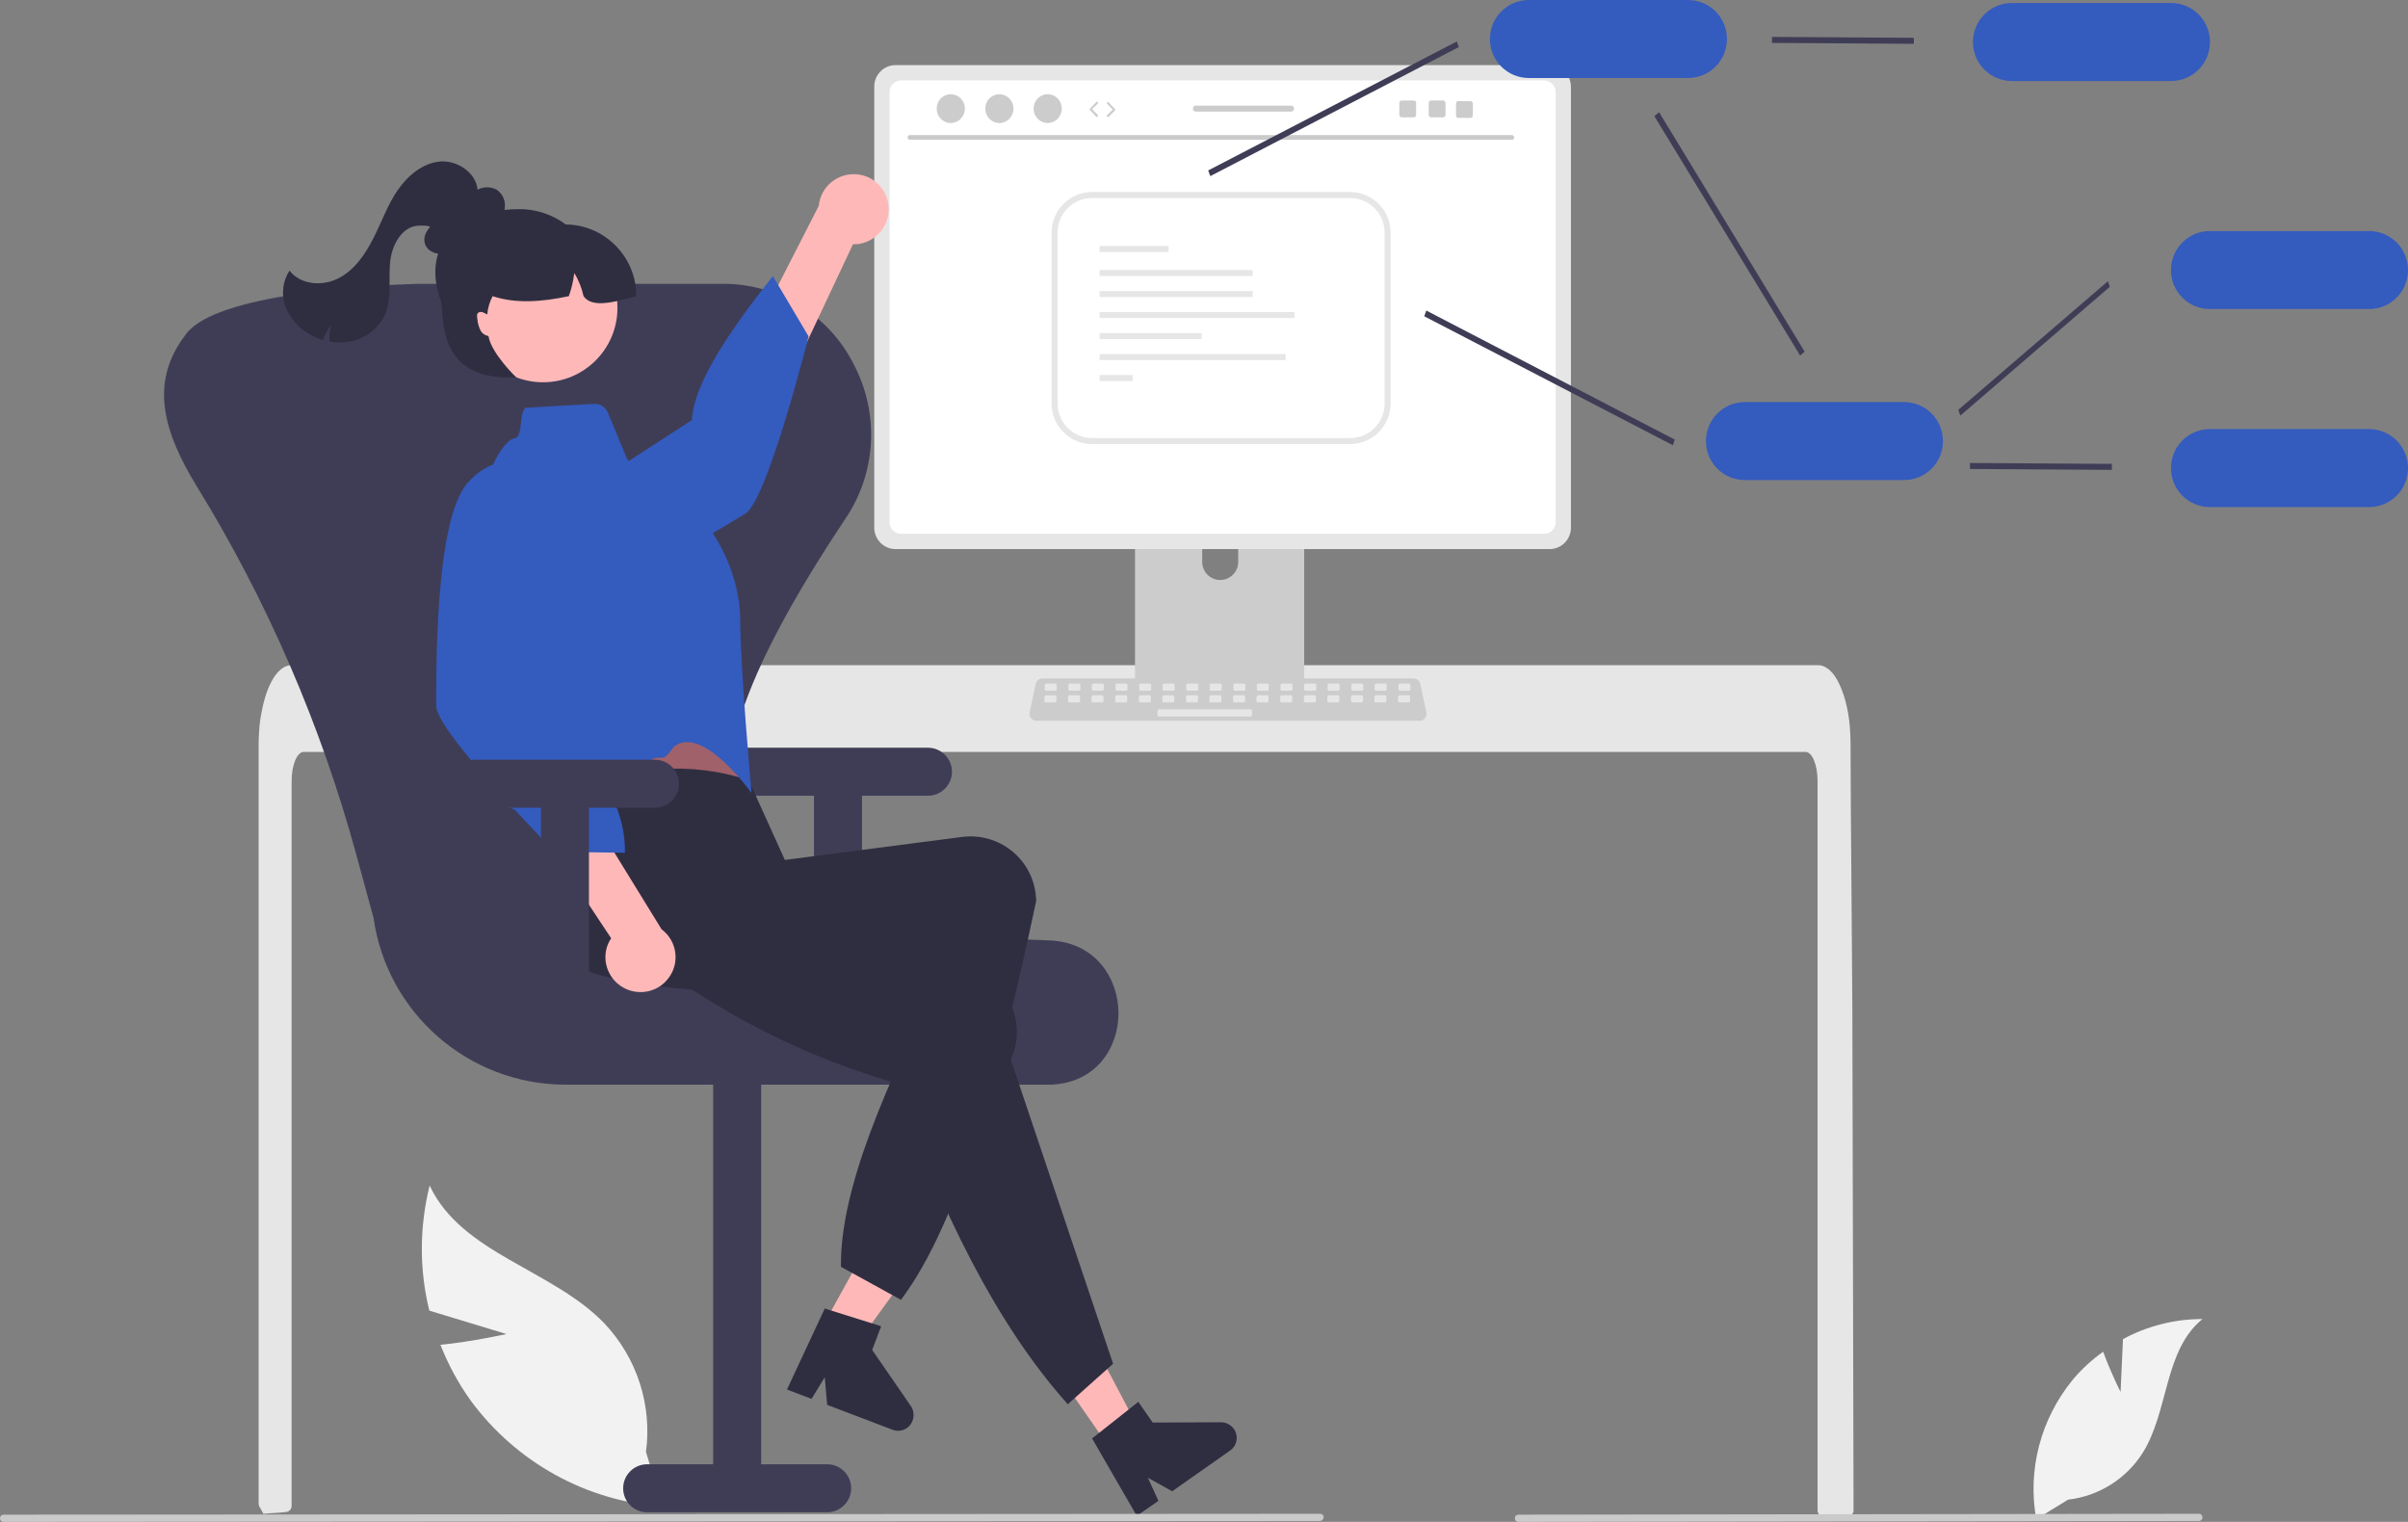 <?xml version="1.0" encoding="UTF-8"?> <!-- Generator: Adobe Illustrator 25.4.1, SVG Export Plug-In . SVG Version: 6.00 Build 0) --> <svg xmlns="http://www.w3.org/2000/svg" xmlns:xlink="http://www.w3.org/1999/xlink" id="Layer_1" x="0px" y="0px" viewBox="0 0 802.6 507.2" style="enable-background:new 0 0 802.6 507.2;" xml:space="preserve"><rect x="0" y="0" width="802.6" height="507.2" fill="#808080" stroke="none"/> <style type="text/css"> .st0{fill:#F2F2F2;} .st1{fill:#E6E6E6;} .st2{fill:#CCCCCC;} .st3{fill:#3F3D56;} .st4{fill:#FFFFFF;} .st5{fill:#CACACA;} .st6{fill:#345BBE;} .st7{fill:#FFB8B8;} .st8{fill:#2F2E41;} .st9{fill:#A0616A;} </style> <path class="st0" d="M706.8,463.9l0.8-17.6c8.1-4.4,17.2-6.7,26.5-6.7C721.3,450,722.9,470,714.3,484c-5.5,8.8-14.7,14.6-25,15.8 l-10.6,6.5c-3-16.5,1.5-33.4,12.1-46.4c3-3.6,6.4-6.7,10.2-9.4C703.4,457.2,706.8,463.9,706.8,463.9z"></path> <path class="st0" d="M168.8,444.6l-25.7-7.8c-3.4-13.7-3.3-28,0.1-41.7c10.6,22.7,40.8,27.9,58.2,45.9c10.9,11.5,16,27.3,13.9,42.9 l5.6,18.2c-25.5-1.8-48.8-14.7-64-35.3c-4.1-5.7-7.5-12-10.1-18.6C157.7,447.1,168.8,444.6,168.8,444.6z"></path> <path class="st1" d="M617.8,503.4c0,0.5-0.2,1-0.6,1.4c-0.4,0.4-0.9,0.6-1.4,0.6h-8c-1.1,0-2-0.9-2-2V260.3c0-5.4-1.8-9.7-4-9.7 H101.2c-2.2,0-4,4.4-4,9.7v241.6c0,1-0.8,1.9-1.8,2c-1.6,0.2-3.2,0.3-4.9,0.4c0,0-0.1,0-0.1,0c-0.9,0.1-1.8,0.1-2.6,0.2h0 c-0.5-0.8-0.9-1.7-1.4-2.5c-0.1-0.3-0.2-0.6-0.2-0.9V247.7c0-1.5,0.1-3,0.2-4.4c0.1-2,0.4-4,0.8-6c1.7-9.3,5.5-15.6,9.9-15.6h509 c0.6,0,1.3,0.1,1.8,0.4c0.9,0.4,1.6,0.9,2.3,1.6c0.9,0.9,1.6,1.9,2.2,3c2.1,3.8,3.7,9.4,4.2,15.9c0,0.1,0,0.1,0,0.2 c0.1,1.6,0.2,3.3,0.2,4.9l0.1,21.4l0.1,12.8l0.3,40.1l0.1,14.2L617.8,503.4z"></path> <path class="st2" d="M432,147.5h-51c-1.5,0-2.7,1.2-2.7,2.7v80.6h56.4v-80.6C434.7,148.7,433.5,147.5,432,147.5L432,147.5z M406.7,193.3c-3.3,0-6-2.7-6-6V178c0-3.3,2.7-6,6-6s6,2.7,6,6v9.3C412.7,190.6,410,193.3,406.7,193.3z"></path> <path class="st3" d="M378.1,228.2v7.8c0,0.8,0.7,1.5,1.5,1.5h53.8c0.8,0,1.5-0.7,1.5-1.5v-7.8H378.1z"></path> <path class="st1" d="M516.5,21.7h-218c-3.9,0-7.1,3.2-7.1,7.1v147.1c0,3.9,3.2,7.1,7.1,7.1h218c3.9,0,7.1-3.2,7.1-7.1V28.8 C523.5,24.9,520.4,21.7,516.5,21.7z"></path> <path class="st4" d="M514.7,26.8H300.3c-2.1,0-3.8,1.7-3.8,3.8v143.5c0,2.1,1.7,3.8,3.8,3.8h214.4c2.1,0,3.8-1.7,3.8-3.8V30.6 C518.4,28.5,516.8,26.9,514.7,26.8z"></path> <path class="st2" d="M472.9,240.2H345.4c-1.3,0-2.3-1.1-2.3-2.3c0-0.2,0-0.3,0.1-0.5l2-9.4c0.2-1.1,1.2-1.9,2.3-1.9h123.6 c1.1,0,2.1,0.8,2.3,1.9l2,9.4c0.3,1.3-0.5,2.5-1.8,2.8C473.2,240.2,473.1,240.2,472.9,240.2z"></path> <path class="st1" d="M348.7,227.8h3c0.3,0,0.5,0.2,0.5,0.5v1.4c0,0.3-0.2,0.5-0.5,0.5h-3c-0.3,0-0.5-0.2-0.5-0.5v-1.4 C348.2,228,348.5,227.8,348.7,227.8z"></path> <path class="st1" d="M356.6,227.8h3c0.3,0,0.5,0.2,0.5,0.5v1.4c0,0.3-0.2,0.5-0.5,0.5h-3c-0.3,0-0.5-0.2-0.5-0.5v-1.4 C356.1,228,356.3,227.8,356.6,227.8z"></path> <path class="st1" d="M364.4,227.8h3c0.3,0,0.5,0.2,0.5,0.5v1.4c0,0.3-0.2,0.5-0.5,0.5h-3c-0.3,0-0.5-0.2-0.5-0.5v-1.4 C364,228,364.2,227.8,364.4,227.8z"></path> <path class="st1" d="M372.3,227.8h3c0.3,0,0.5,0.2,0.5,0.5v1.4c0,0.3-0.2,0.5-0.5,0.5h-3c-0.3,0-0.5-0.2-0.5-0.5v-1.4 C371.8,228,372,227.8,372.3,227.8z"></path> <path class="st1" d="M380.2,227.8h3c0.3,0,0.5,0.2,0.5,0.5v1.4c0,0.3-0.2,0.5-0.5,0.5h-3c-0.3,0-0.5-0.2-0.5-0.5v-1.4 C379.7,228,379.9,227.8,380.2,227.8z"></path> <path class="st1" d="M388,227.8h3c0.3,0,0.5,0.2,0.5,0.5v1.4c0,0.3-0.2,0.5-0.5,0.5h-3c-0.3,0-0.5-0.2-0.5-0.5v-1.4 C387.5,228,387.7,227.8,388,227.8z"></path> <path class="st1" d="M395.9,227.8h3c0.3,0,0.5,0.2,0.5,0.5v1.4c0,0.3-0.2,0.5-0.5,0.5h-3c-0.3,0-0.5-0.2-0.5-0.5v-1.4 C395.4,228,395.6,227.8,395.9,227.8z"></path> <path class="st1" d="M403.7,227.8h3c0.3,0,0.5,0.2,0.5,0.5v1.4c0,0.3-0.2,0.5-0.5,0.5h-3c-0.3,0-0.5-0.2-0.5-0.5v-1.4 C403.2,228,403.5,227.8,403.7,227.8z"></path> <path class="st1" d="M411.6,227.8h3c0.3,0,0.5,0.2,0.5,0.5v1.4c0,0.3-0.2,0.5-0.5,0.5h-3c-0.3,0-0.5-0.2-0.5-0.5v-1.4 C411.1,228,411.3,227.8,411.6,227.8z"></path> <path class="st1" d="M419.4,227.8h3c0.3,0,0.5,0.2,0.5,0.5v1.4c0,0.3-0.2,0.5-0.5,0.5h-3c-0.3,0-0.5-0.2-0.5-0.5v-1.4 C419,228,419.2,227.8,419.4,227.8z"></path> <path class="st1" d="M427.3,227.8h3c0.3,0,0.5,0.2,0.5,0.5v1.4c0,0.3-0.2,0.5-0.5,0.5h-3c-0.3,0-0.5-0.2-0.5-0.5v-1.4 C426.8,228,427,227.8,427.3,227.8z"></path> <path class="st1" d="M435.2,227.8h3c0.3,0,0.5,0.2,0.5,0.5v1.4c0,0.3-0.2,0.5-0.5,0.5h-3c-0.3,0-0.5-0.2-0.5-0.5v-1.4 C434.7,228,434.9,227.8,435.2,227.8z"></path> <path class="st1" d="M443,227.8h3c0.3,0,0.5,0.2,0.5,0.5v1.4c0,0.3-0.2,0.5-0.5,0.5h-3c-0.3,0-0.5-0.2-0.5-0.5v-1.4 C442.5,228,442.7,227.8,443,227.8z"></path> <path class="st1" d="M450.9,227.8h3c0.3,0,0.5,0.2,0.5,0.5v1.4c0,0.3-0.2,0.5-0.5,0.5h-3c-0.3,0-0.5-0.2-0.5-0.5v-1.4 C450.4,228,450.6,227.8,450.9,227.8z"></path> <path class="st1" d="M458.7,227.8h3c0.3,0,0.5,0.2,0.5,0.5v1.4c0,0.3-0.2,0.5-0.5,0.5h-3c-0.3,0-0.5-0.2-0.5-0.5v-1.4 C458.2,228,458.5,227.8,458.7,227.8z"></path> <path class="st1" d="M466.6,227.8h3c0.3,0,0.5,0.2,0.5,0.5v1.4c0,0.3-0.2,0.5-0.5,0.5h-3c-0.3,0-0.5-0.2-0.5-0.5v-1.4 C466.1,228,466.3,227.8,466.6,227.8z"></path> <path class="st1" d="M348.6,231.7h3c0.3,0,0.5,0.2,0.5,0.5v1.4c0,0.3-0.2,0.5-0.5,0.5h-3c-0.3,0-0.5-0.2-0.5-0.5v-1.4 C348.1,232,348.4,231.7,348.6,231.7z"></path> <path class="st1" d="M356.5,231.7h3c0.3,0,0.5,0.2,0.5,0.5v1.4c0,0.3-0.2,0.5-0.5,0.5h-3c-0.3,0-0.5-0.2-0.5-0.5v-1.4 C356,232,356.2,231.7,356.5,231.7z"></path> <path class="st1" d="M364.3,231.7h3c0.3,0,0.5,0.2,0.5,0.5v1.4c0,0.3-0.2,0.5-0.5,0.5h-3c-0.3,0-0.5-0.2-0.5-0.5v-1.4 C363.9,232,364.1,231.7,364.3,231.7z"></path> <path class="st1" d="M372.2,231.7h3c0.3,0,0.5,0.2,0.5,0.5v1.4c0,0.3-0.2,0.5-0.5,0.5h-3c-0.3,0-0.5-0.2-0.5-0.5v-1.4 C371.7,232,371.9,231.7,372.2,231.7z"></path> <path class="st1" d="M380.1,231.7h3c0.3,0,0.5,0.2,0.5,0.5v1.4c0,0.3-0.2,0.5-0.5,0.5h-3c-0.3,0-0.5-0.2-0.5-0.5v-1.4 C379.6,232,379.8,231.7,380.1,231.7z"></path> <path class="st1" d="M387.9,231.7h3c0.3,0,0.5,0.2,0.5,0.5v1.4c0,0.3-0.2,0.5-0.5,0.5h-3c-0.3,0-0.5-0.2-0.5-0.5v-1.4 C387.4,232,387.7,231.7,387.9,231.7z"></path> <path class="st1" d="M395.8,231.7h3c0.3,0,0.5,0.2,0.5,0.5v1.4c0,0.3-0.2,0.5-0.5,0.5h-3c-0.3,0-0.5-0.2-0.5-0.5v-1.4 C395.3,232,395.5,231.7,395.8,231.7z"></path> <path class="st1" d="M403.6,231.7h3c0.3,0,0.5,0.2,0.5,0.5v1.4c0,0.3-0.2,0.5-0.5,0.5h-3c-0.3,0-0.5-0.2-0.5-0.5v-1.4 C403.1,232,403.4,231.7,403.6,231.7z"></path> <path class="st1" d="M411.5,231.7h3c0.3,0,0.5,0.2,0.5,0.5v1.4c0,0.3-0.2,0.5-0.5,0.5h-3c-0.3,0-0.5-0.2-0.5-0.5v-1.4 C411,232,411.2,231.7,411.5,231.7z"></path> <path class="st1" d="M419.3,231.7h3c0.3,0,0.5,0.2,0.5,0.5v1.4c0,0.3-0.2,0.5-0.5,0.5h-3c-0.3,0-0.5-0.2-0.5-0.5v-1.4 C418.9,232,419.1,231.7,419.3,231.7z"></path> <path class="st1" d="M427.2,231.7h3c0.3,0,0.5,0.2,0.5,0.5v1.4c0,0.3-0.2,0.5-0.5,0.5h-3c-0.3,0-0.5-0.2-0.5-0.5v-1.4 C426.7,232,426.9,231.7,427.2,231.7z"></path> <path class="st1" d="M435.1,231.7h3c0.3,0,0.5,0.2,0.5,0.5v1.4c0,0.3-0.2,0.5-0.5,0.5h-3c-0.3,0-0.5-0.2-0.5-0.5v-1.4 C434.6,232,434.8,231.7,435.1,231.7z"></path> <path class="st1" d="M442.9,231.7h3c0.3,0,0.5,0.2,0.5,0.5v1.4c0,0.3-0.2,0.5-0.5,0.5h-3c-0.3,0-0.5-0.2-0.5-0.5v-1.4 C442.4,232,442.6,231.7,442.9,231.7z"></path> <path class="st1" d="M450.8,231.7h3c0.3,0,0.5,0.2,0.5,0.5v1.4c0,0.3-0.2,0.5-0.5,0.5h-3c-0.3,0-0.5-0.2-0.5-0.5v-1.4 C450.3,232,450.5,231.7,450.8,231.7z"></path> <path class="st1" d="M458.6,231.7h3c0.3,0,0.5,0.2,0.5,0.5v1.4c0,0.3-0.2,0.5-0.5,0.5h-3c-0.3,0-0.5-0.2-0.5-0.5v-1.4 C458.1,232,458.4,231.7,458.6,231.7z"></path> <path class="st1" d="M466.5,231.7h3c0.3,0,0.5,0.2,0.5,0.5v1.4c0,0.3-0.2,0.5-0.5,0.5h-3c-0.3,0-0.5-0.2-0.5-0.5v-1.4 C466,232,466.2,231.7,466.5,231.7z"></path> <path class="st1" d="M386.3,236.4h30.5c0.3,0,0.5,0.2,0.5,0.5v1.4c0,0.3-0.2,0.5-0.5,0.5h-30.5c-0.3,0-0.5-0.2-0.5-0.5v-1.4 C385.9,236.7,386.1,236.4,386.3,236.4z"></path> <path class="st5" d="M503.9,46.6H303.3c-0.4,0-0.8-0.4-0.8-0.8c0-0.4,0.4-0.8,0.8-0.8h200.6c0.4,0,0.8,0.4,0.8,0.8 C504.7,46.3,504.3,46.6,503.9,46.6z"></path> <ellipse class="st2" cx="316.9" cy="36.2" rx="4.7" ry="4.8"></ellipse> <ellipse class="st2" cx="333.1" cy="36.2" rx="4.7" ry="4.8"></ellipse> <ellipse class="st2" cx="349.2" cy="36.2" rx="4.7" ry="4.8"></ellipse> <polygon class="st3" points="403.4,58.7 402.7,56.8 485.6,13.8 486.2,15.7 "></polygon> <polygon class="st3" points="653.4,138.5 652.7,136.6 702.6,93.7 703.2,95.6 "></polygon> <polygon class="st3" points="557.6,148.4 474.7,105.4 475.4,103.5 558.2,146.5 "></polygon> <polygon class="st3" points="600,118.5 551.4,38.7 553,37.4 601.5,117.2 "></polygon> <polygon class="st3" points="637.9,14.6 590.6,14.3 590.6,12.3 637.9,12.6 "></polygon> <path class="st6" d="M723.6,27h-53c-7.2,0-13-5.8-13-13s5.8-13,13-13h53c7.2,0,13,5.8,13,13S730.8,27,723.6,27L723.6,27z"></path> <path class="st6" d="M789.6,103h-53c-7.2,0-13-5.8-13-13s5.8-13,13-13h53c7.2,0,13,5.8,13,13S796.8,103,789.6,103z"></path> <polygon class="st3" points="703.9,156.6 656.6,156.3 656.6,154.3 703.9,154.6 "></polygon> <path class="st6" d="M789.6,169h-53c-7.2,0-13-5.8-13-13s5.8-13,13-13h53c7.2,0,13,5.8,13,13S796.8,169,789.6,169z"></path> <path class="st6" d="M634.6,160h-53c-7.2,0-13-5.8-13-13s5.8-13,13-13h53c7.2,0,13,5.8,13,13S641.8,160,634.6,160z"></path> <path class="st6" d="M562.6,26h-53c-7.2,0-13-5.8-13-13s5.8-13,13-13h53c7.2,0,13,5.8,13,13S569.8,26,562.6,26z"></path> <path class="st3" d="M309.3,249.2h-60c-4.4,0-8,3.6-8,8c0,4.4,3.6,8,8,8h22v62h16v-62h22c4.4,0,8-3.6,8-8S313.7,249.2,309.3,249.2 L309.3,249.2z"></path> <path class="st3" d="M348.9,361.5H188.4c-32.2-0.1-59.4-23.8-63.9-55.6l-5.7-20.9c-11.8-43.3-29.7-84.7-53.2-122.9 c-10.7-17.5-16.3-34.3-3.7-50.6c0.1-0.1,0.2-0.3,0.3-0.4c10.1-13.1,60.2-16,76.6-16.5c0.6,0,1.3,0,1.9,0h99.8c0.7,0,1.3,0,1.9,0 c18,0.5,34.2,10.9,42.2,26.9c8.6,16.4,7.5,36.2-2.9,51.5c-35.1,52.7-45.8,85.7-34.8,107.1c10.6,20.7,43.2,31.3,102.6,33.3 c15.9,0.5,23.3,13,23.3,24.3c0,11-7,23.2-22.6,23.8C349.9,361.5,349.4,361.5,348.9,361.5z"></path> <path class="st3" d="M215.7,504h60c4.4,0,8-3.6,8-8s-3.6-8-8-8h-22V353h-16v135h-22c-4.4,0-8,3.6-8,8S211.2,504,215.7,504z"></path> <polygon class="st7" points="270,449.6 280.3,455.2 307.7,417.4 292.4,409.1 "></polygon> <path class="st8" d="M274.9,436.1l18.8,5.9l-3,7.9l12.9,18.7c1.6,2.4,1,5.7-1.3,7.3c-1.4,1-3.2,1.2-4.8,0.6l-21.8-8.3l-0.8-9.2 l-4.4,7.2l-8.2-3.1L274.9,436.1z"></path> <path class="st7" d="M296.1,68.1c0.9,6.3-3.5,12.2-9.8,13.2c-0.7,0.1-1.4,0.1-2,0.1l-39.9,84.8l-12.5-17.4l41-80.2 c0.6-6.4,6.3-11.1,12.8-10.5C291,58.6,295.3,62.7,296.1,68.1L296.1,68.1z"></path> <path class="st6" d="M163.8,183.3c0,0-1.1,14.8,15.7,17.7s61.5-25.4,68.9-29.8s21.1-59.1,21.1-59.1L257.6,92 c-14.7,18.6-26.3,35.8-27,48L163.8,183.3z"></path> <path class="st9" d="M183.2,234.3l3.6,15.5c0,0,0,14.3,2.6,17c2.5,2.6,58-2.7,58-2.7s-5.9-23.1-5.8-40.6L183.2,234.3L183.2,234.3z"></path> <path class="st8" d="M300.3,433.2l-20-11c-0.4-26,15.3-61.2,33.8-98.1c-41.5,7.1-80.7,9.4-114.6,0.8c-11.6-3.1-18.6-14.8-15.7-26.5 c0.1-0.5,0.3-1.1,0.5-1.6c4.1-12.4-5-20.1,3.3-33.7c22-7.5,42.9-9.6,62-3l12,26.5l59.3-7.7c12-1.4,22.9,7.1,24.3,19.1 c0,0.1,0,0.1,0,0.2c0.1,0.6,0.1,1.3,0.2,1.9C333.5,356.3,320,406.9,300.3,433.2z"></path> <path class="st6" d="M175.1,135.9l22.9-1.3c2-0.1,3.8,1,4.6,2.9l6.5,15.7l26.9,22.2c0,0,10.6,13.5,10.7,31s3.8,57.9,3.8,57.9 s-15.5-21.8-25.1-16c-1.6,1-2.2,3-3.9,4c-0.9,0.5-2.8,0-3.7,0.5c-13.2,7.8-27,15.5-28.2,14.1c-2.5-2.6-5.6-16.1-5.6-16.1l-20.9-76.9 c-2.3-8.2-0.8-17,4-24c1.5-2.1,3-3.6,4.4-3.8C174.5,145.4,172.8,138.2,175.1,135.9L175.1,135.9z"></path> <polygon class="st7" points="369.6,482.2 379.2,475.5 357.4,434.2 343.1,444.1 "></polygon> <path class="st8" d="M371,454.5L355.9,468c-24-26.8-42.2-64.4-57.6-107.1c-40.4-11.8-70.8-30.9-97.4-53.5c-9-7.6-15.8-17.4-8.1-26.7 c0.4-0.4,0.7-0.9,1.1-1.3c9.1-9.3,32.1-7.6,45.6-16.1l30.1,32.2l-1.9,8.6l56.6,19.2c11.4,4,17.4,16.5,13.4,27.8c0,0.1,0,0.1-0.1,0.2 c-0.2,0.6-0.4,1.2-0.7,1.8L371,454.5z"></path> <path class="st8" d="M364,479.4l15.4-12.2l4.8,6.9l22.7-0.1c2.9,0,5.3,2.3,5.3,5.2c0,1.7-0.8,3.3-2.3,4.3L390.7,497l-8.1-4.5 l3.5,7.7l-7.2,5L364,479.4z"></path> <path class="st7" d="M208.9,329.7c-5.9-2.5-8.7-9.3-6.2-15.2c0.3-0.6,0.6-1.2,1-1.8l-51.8-78.1l21.4-1.6l47.2,76.7 c5.2,3.9,6.2,11.2,2.3,16.3C219.6,330.3,213.8,331.8,208.9,329.7L208.9,329.7z"></path> <path class="st6" d="M179.1,156.8c0,0-12.1-8.6-23.3,4.2s-10.3,65.8-10.4,74.3c0,2.7,3.8,8.4,9.2,15.1c2.4,3,5.1,6.2,7.8,9.3 c1.6,1.8,0.2,5.6,1.8,7.4c1.6,1.8,6.2,1.5,7.7,3.1c7.2,7.8,13,13.7,13,13.7l23.4,0.3c0.3-17.4-11.7-33-27-48L179.1,156.8 L179.1,156.8z"></path> <path class="st8" d="M155.5,81c-2.2,1.6-4.5,3.2-7.3,3.6s-5.9-0.9-6.6-3.5c-0.9-3.2,2-6.1,4.6-8.2l8.3-6.6c1.5-1.3,3.2-2.5,5.1-3.3 c1.9-0.8,4-0.8,5.9,0.2c1.8,1.2,2.9,3.3,2.8,5.5c-0.1,2.1-0.8,4.2-2,6c-3.1,4.8-8,8.2-13.7,9.3"></path> <path class="st3" d="M218.3,253.2h-60c-4.4,0-8,3.6-8,8s3.6,8,8,8h22v62h16v-62h22c4.4,0,8-3.6,8-8S222.7,253.2,218.3,253.2 L218.3,253.2z"></path> <path class="st8" d="M159.2,64.2c0.2-6-6.2-10.7-12.1-10.4s-11.1,4.6-14.5,9.5c-3.4,4.9-5.4,10.7-8.1,16s-6.2,10.6-11.6,13.4 c-5.3,2.8-12.7,2.3-16.4-2.5c-2.3,3.5-2.8,7.9-1.4,11.9c1.5,3.9,4.3,7.1,7.9,9.2c1.4,0.9,3,1.5,4.6,2c0.7-1.8,1.6-3.5,2.8-5 c-0.5,1.8-0.7,3.7-0.6,5.5c2.5,0.5,5,0.4,7.5-0.1c4.9-1.1,9-4.4,11.1-9c2.2-5.3,1.1-11.4,1.6-17.1c0.5-5.8,3.9-12.3,9.7-12.4 c4.4-0.1,3.8,0.3,6.6,3.7"></path> <path class="st8" d="M199.1,95.7c0,14.4-11.6,26-26,26s-28-16.6-28-31s13.6-21,28-21S199.1,81.4,199.1,95.7z"></path> <circle class="st7" cx="181" cy="102.6" r="24.8"></circle> <path class="st8" d="M212.1,98.7c-7.3,2-14.8,4.1-17.6,0c-0.6-2.7-1.6-5.3-3.1-7.7c-0.3,2.6-0.9,5.2-1.8,7.7c-9.3,2-17.9,2.5-25.4,0 c-1,1.9-1.6,3.9-1.8,6.1c-0.4-0.2-0.8-0.4-1.2-0.6c-0.5-0.3-1.1-0.3-1.6-0.1c-0.4,0.2-0.6,0.6-0.6,1c0,0.4,0,0.8,0.1,1.2 c0.1,1.4,0.5,2.8,1.2,4.1c0.6,0.9,1.5,1.4,2.5,1.6c1,5.9,9.3,13.8,9.3,13.8c-25,1-25-16-25-32l3-6h10v-13h28 C201.4,74.7,212.1,85.5,212.1,98.7z"></path> <path class="st5" d="M439.9,506.9L1.2,507.2c-0.7,0-1.2-0.5-1.2-1.2s0.5-1.2,1.2-1.2h0l438.8-0.3c0.7,0,1.2,0.5,1.2,1.2 C441.1,506.4,440.6,506.9,439.9,506.9z"></path> <path class="st5" d="M732.9,506.9l-226.8,0.3c-0.7,0-1.2-0.5-1.2-1.2s0.5-1.2,1.2-1.2h0l226.8-0.3c0.7,0,1.2,0.5,1.2,1.2 S733.6,506.9,732.9,506.9L732.9,506.9z"></path> <path class="st1" d="M450,148h-86c-7.5,0-13.5-6.1-13.5-13.5v-57c0-7.5,6.1-13.5,13.5-13.5h86c7.5,0,13.5,6.1,13.5,13.5v57 C463.5,141.9,457.4,148,450,148z M364,66c-6.4,0-11.5,5.2-11.5,11.5v57c0,6.4,5.2,11.5,11.5,11.5h86c6.4,0,11.5-5.2,11.5-11.5v-57 c0-6.4-5.2-11.5-11.5-11.5L364,66z"></path> <rect x="366.5" y="82" class="st1" width="23" height="2"></rect> <rect x="366.5" y="90" class="st1" width="51" height="2"></rect> <rect x="366.5" y="97" class="st1" width="51" height="2"></rect> <rect x="366.5" y="104" class="st1" width="65" height="2"></rect> <rect x="366.5" y="111" class="st1" width="34" height="2"></rect> <rect x="366.5" y="118" class="st1" width="62" height="2"></rect> <rect x="366.5" y="125" class="st1" width="11" height="2"></rect> <path class="st2" d="M365.7,39c-0.1,0-0.2,0-0.3-0.1l-2.1-2.2c-0.1-0.1-0.1-0.4,0-0.5l2.1-2.2c0.1-0.1,0.4-0.1,0.5,0 c0.1,0.1,0.2,0.4,0,0.5l-1.9,1.9l1.9,1.9c0.1,0.1,0.1,0.4,0,0.5C365.9,38.9,365.8,39,365.7,39L365.7,39z"></path> <path class="st2" d="M369.3,39c-0.1,0-0.2,0-0.3-0.1c-0.1-0.1-0.2-0.4,0-0.5l1.9-1.9l-1.9-1.9c-0.1-0.1-0.1-0.4,0-0.5 c0.1-0.1,0.4-0.1,0.5,0l2.1,2.2c0.1,0.1,0.1,0.4,0,0.5l-2.1,2.2C369.5,38.9,369.4,39,369.3,39L369.3,39z"></path> <path class="st2" d="M481,33.5h-4c-0.5,0-0.8,0.4-0.8,0.8v4c0,0.5,0.4,0.8,0.8,0.8h4c0.5,0,0.8-0.4,0.8-0.8v-4 C481.8,33.9,481.4,33.5,481,33.5z"></path> <path class="st2" d="M471.2,33.5h-4c-0.5,0-0.8,0.4-0.8,0.8v4c0,0.5,0.4,0.8,0.8,0.8h4c0.5,0,0.8-0.4,0.8-0.8v-4 C472.1,33.9,471.7,33.5,471.2,33.5z"></path> <path class="st2" d="M490.1,33.7h-4c-0.5,0-0.8,0.4-0.8,0.8v4c0,0.5,0.4,0.8,0.8,0.8h4c0.5,0,0.8-0.4,0.8-0.8v-4 C490.9,34.1,490.6,33.7,490.1,33.7z"></path> <path class="st2" d="M430.3,35.2h-31.7c-0.6,0-1,0.4-1,1s0.4,1,1,1h31.7c0.5,0,1-0.4,1-1S430.9,35.2,430.3,35.2z"></path> </svg> 